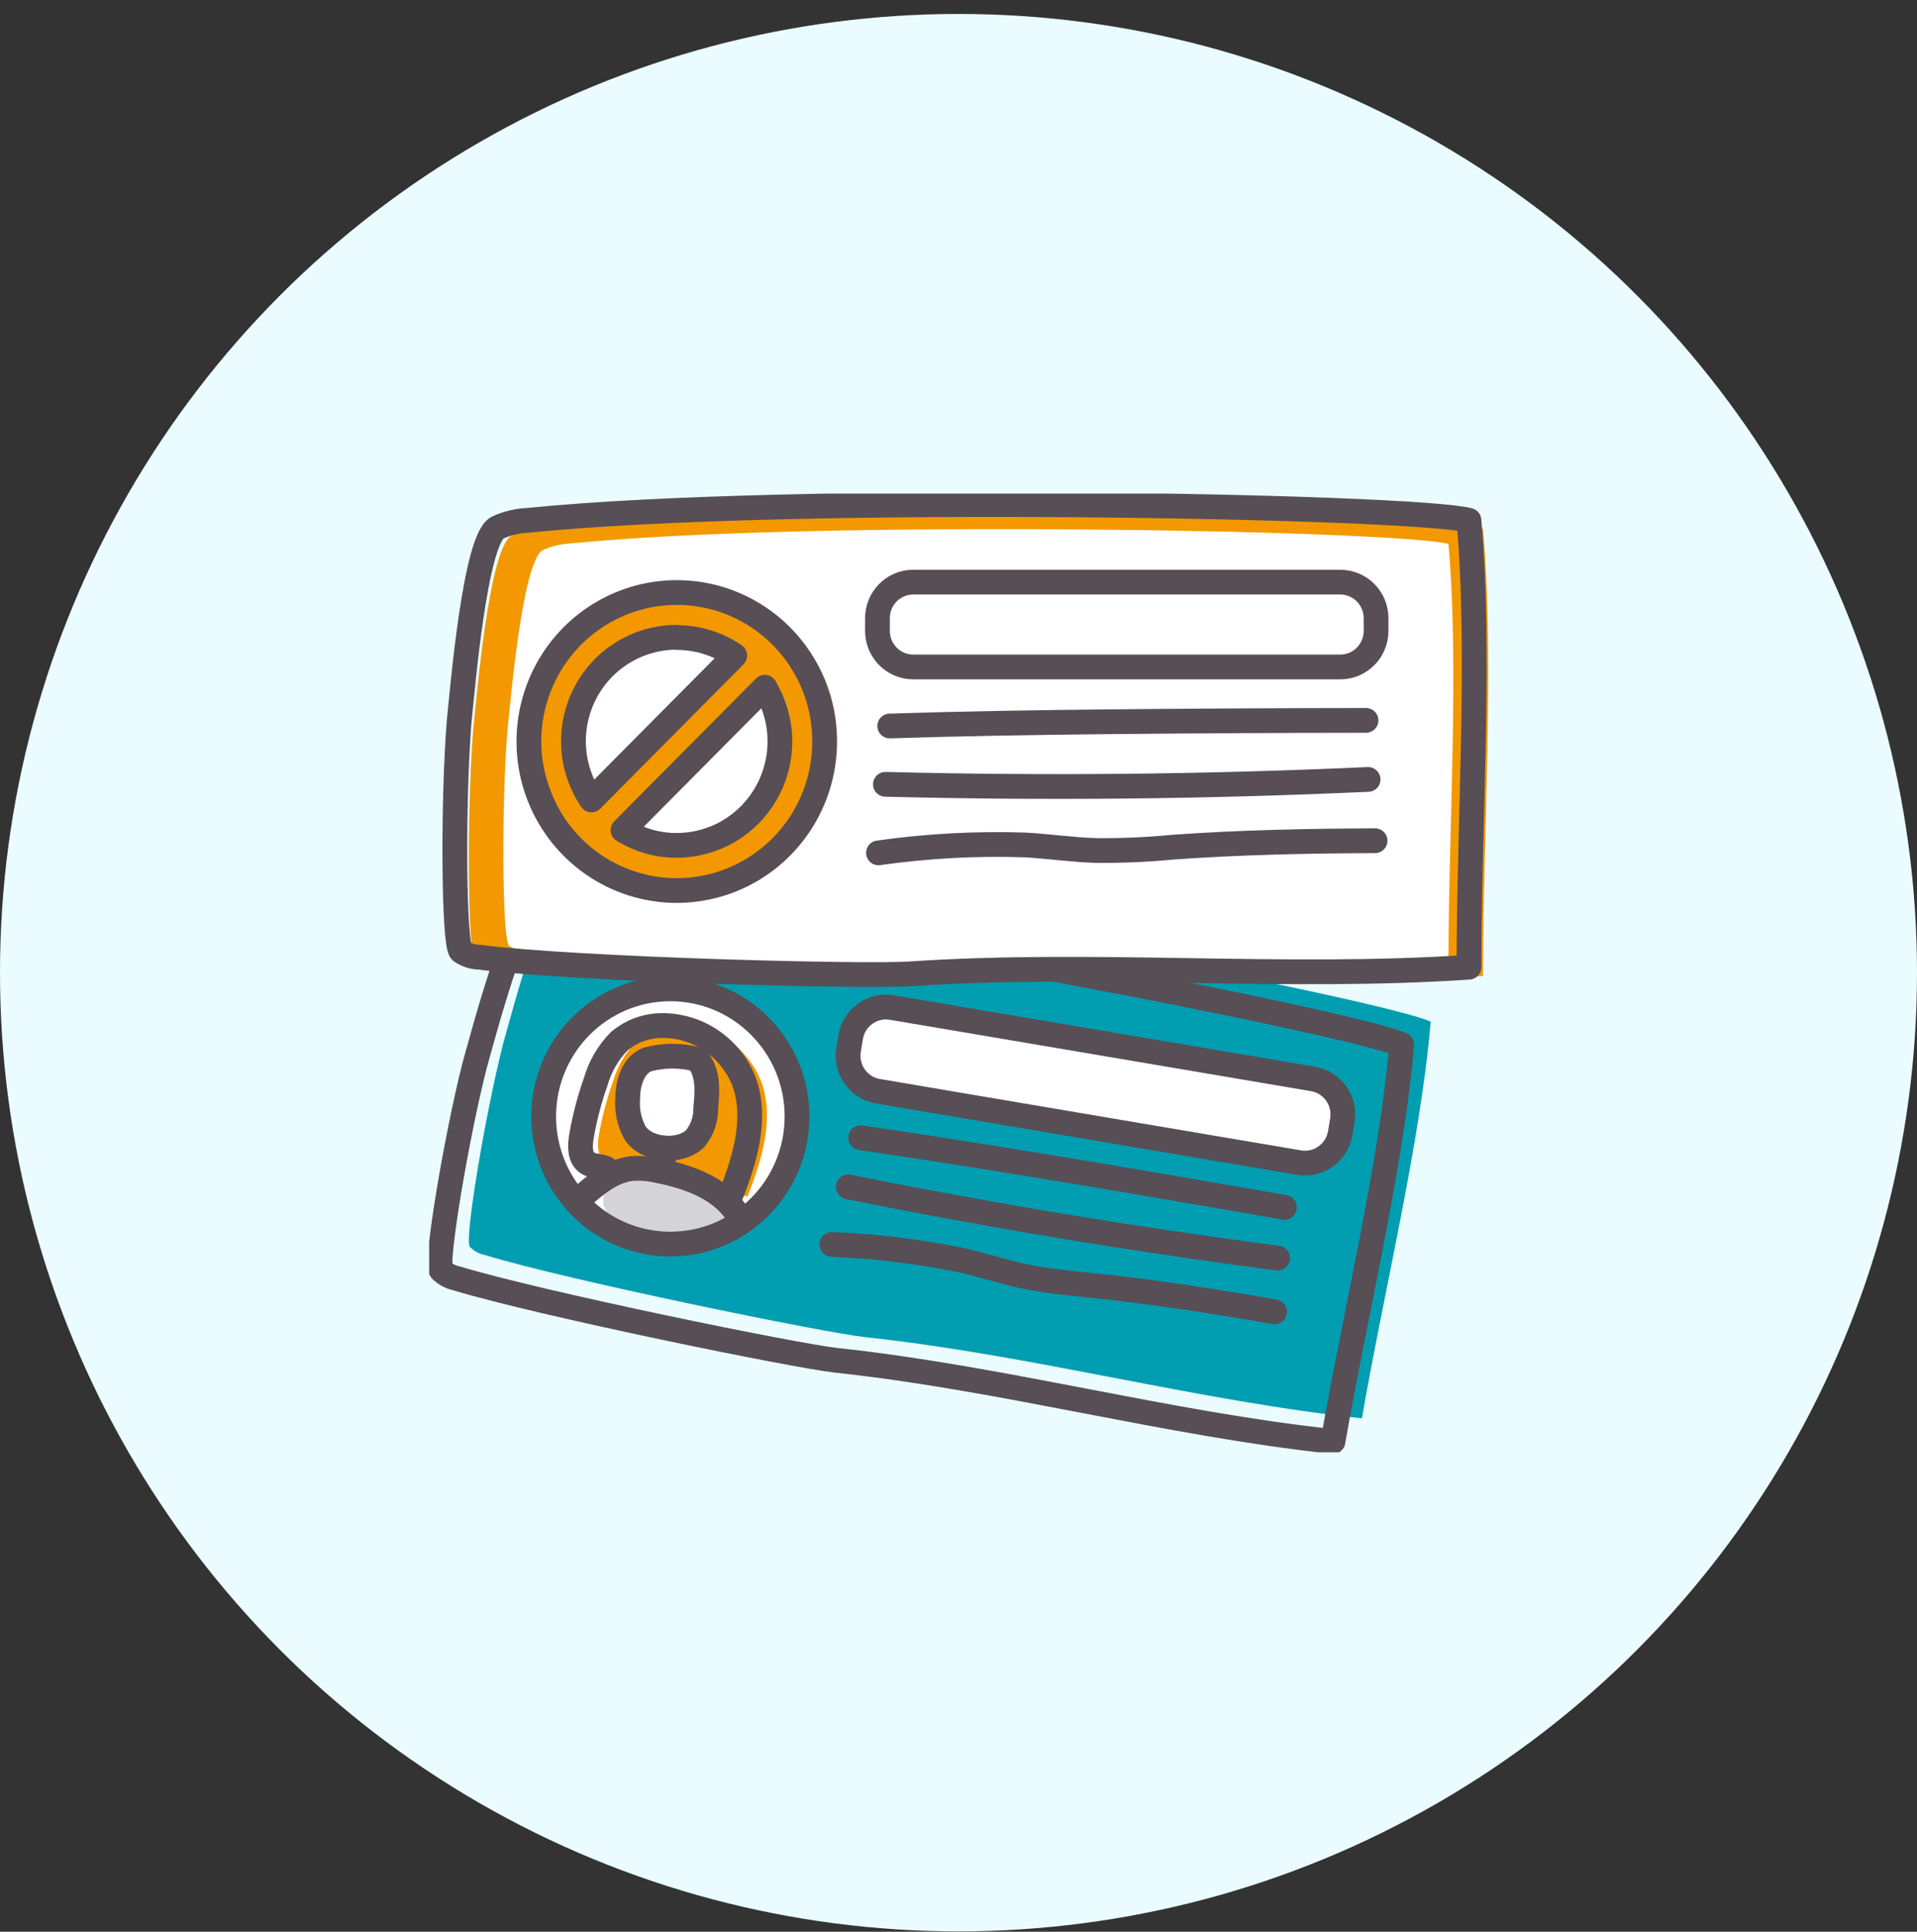 <svg width="134" height="135" viewBox="0 0 134 135" fill="none" xmlns="http://www.w3.org/2000/svg">
<rect x="0" y="0" width="134" height="135" fill="#333333" stroke="none"/>
<circle cx="67" cy="67.975" r="67" fill="#EAFCFF"/>
<g clip-path="url(#clip0_35_1826)">
<path d="M35.19 72.866C33.914 77.85 32.447 86.664 32.838 87.136C33.129 87.431 33.5 87.631 33.905 87.713C39.877 89.522 57.655 93.142 60.476 93.448C72.143 94.698 83.54 97.873 95.198 99.123C96.708 90.379 99.303 79.8 100.007 71.398C96.829 69.911 58.341 62.348 41.614 61.089C40.95 60.993 40.273 61.035 39.626 61.211C38.142 61.727 35.746 70.908 35.19 72.866Z" fill="#009EB0"/>
<path d="M46.858 86.943C51.748 86.943 55.712 82.951 55.712 78.025C55.712 73.1 51.748 69.107 46.858 69.107C41.968 69.107 38.004 73.1 38.004 78.025C38.004 82.951 41.968 86.943 46.858 86.943Z" fill="white"/>
<path d="M43.74 81.776C43.341 81.444 42.716 81.567 42.273 81.278C41.83 80.99 41.726 80.089 41.848 79.416C42.07 78.106 42.407 76.819 42.855 75.569C43.159 74.514 43.72 73.552 44.487 72.771C45.36 72.032 46.471 71.64 47.611 71.669C48.845 71.69 50.044 72.087 51.051 72.806C52.058 73.525 52.825 74.534 53.254 75.7C54.122 78.27 53.254 81.086 52.247 83.621" fill="#F39800"/>
<path d="M33.17 74.484C31.903 79.459 30.427 88.281 30.818 88.753C31.112 89.044 31.482 89.244 31.886 89.331C37.858 91.14 55.635 94.76 58.456 95.066C70.131 96.316 81.52 99.49 93.177 100.74C94.688 91.997 97.274 81.418 97.977 73.015C94.8 71.529 56.312 63.966 39.585 62.707C38.921 62.611 38.244 62.653 37.597 62.829C36.121 63.345 33.726 72.517 33.17 74.484Z" stroke="#574E56" stroke-width="1.73" stroke-linecap="round" stroke-linejoin="round"/>
<path d="M44.365 79.127C43.977 78.395 43.808 77.566 43.879 76.74C43.879 75.664 44.27 74.414 45.268 74.038C46.406 73.735 47.602 73.735 48.74 74.038C49.53 74.912 49.452 76.259 49.33 77.448C49.345 78.222 49.084 78.976 48.593 79.572C47.568 80.595 45.164 80.438 44.365 79.127Z" fill="white" stroke="#574E56" stroke-width="1.73" stroke-linecap="round" stroke-linejoin="round"/>
<path d="M46.303 81.671C46.387 81.195 46.41 80.71 46.372 80.228C46.254 80.7 46.23 81.191 46.303 81.671V81.671Z" stroke="#574E56" stroke-width="1.73" stroke-linecap="round" stroke-linejoin="round"/>
<path d="M60.164 79.512C64.721 80.176 69.27 80.902 73.81 81.654C79.139 82.534 84.463 83.443 89.781 84.382" stroke="#574E56" stroke-width="1.73" stroke-linecap="round" stroke-linejoin="round"/>
<path d="M59.297 82.948C69.233 84.947 79.236 86.605 89.305 87.923" stroke="#574E56" stroke-width="1.73" stroke-linecap="round" stroke-linejoin="round"/>
<path d="M58.148 86.969C61.25 87.093 64.336 87.474 67.376 88.106C68.808 88.447 70.206 88.902 71.647 89.208C73.252 89.54 74.893 89.68 76.516 89.855C80.726 90.292 84.919 90.948 89.094 91.674" stroke="#574E56" stroke-width="1.73" stroke-linecap="round" stroke-linejoin="round"/>
<path d="M33.074 51.043C32.623 56.726 32.692 66.641 33.196 67.087C33.574 67.35 34.021 67.496 34.481 67.507C41.347 68.381 61.459 68.888 64.602 68.67C77.622 67.795 90.643 69.081 103.663 68.206C103.663 58.387 104.488 46.296 103.663 36.975C99.905 35.97 56.381 35.104 37.892 36.931C37.151 36.958 36.422 37.134 35.748 37.447C34.185 38.304 33.309 48.796 33.074 51.043Z" fill="#F39800"/>
<path d="M35.462 51.131C35.045 56.429 35.106 65.671 35.583 66.09C35.933 66.335 36.346 66.472 36.773 66.484C43.179 67.262 61.945 67.76 64.862 67.559C76.971 66.746 89.167 67.944 101.25 67.122C101.25 57.977 102.014 46.706 101.25 38.016C97.778 37.071 57.171 36.267 39.941 37.972C39.245 37.997 38.56 38.16 37.927 38.453C36.504 39.292 35.687 49.032 35.462 51.131Z" fill="white"/>
<path d="M93.688 40.683H63.836C62.455 40.683 61.336 41.81 61.336 43.201V44.093C61.336 45.483 62.455 46.611 63.836 46.611H93.688C95.068 46.611 96.188 45.483 96.188 44.093V43.201C96.188 41.81 95.068 40.683 93.688 40.683Z" fill="white" stroke="#574E56" stroke-width="1.73" stroke-linecap="round" stroke-linejoin="round"/>
<path d="M91.782 75.403L62.344 70.414C60.983 70.184 59.693 71.108 59.464 72.48L59.317 73.359C59.088 74.731 60.007 76.03 61.368 76.26L90.806 81.249C92.167 81.48 93.457 80.555 93.686 79.183L93.833 78.304C94.062 76.932 93.144 75.634 91.782 75.403Z" fill="white" stroke="#574E56" stroke-width="1.73" stroke-linecap="round" stroke-linejoin="round"/>
<path d="M32.093 50.431C31.642 56.114 31.711 66.029 32.223 66.475C32.598 66.739 33.042 66.885 33.499 66.894C40.374 67.769 60.478 68.276 63.62 68.057C76.641 67.183 89.662 68.469 102.682 67.594C102.682 57.775 103.507 45.683 102.682 36.363C98.932 35.357 55.409 34.492 36.919 36.363C36.175 36.391 35.444 36.566 34.767 36.879C33.204 37.692 32.328 48.184 32.093 50.431Z" stroke="#574E56" stroke-width="1.73" stroke-linecap="round" stroke-linejoin="round"/>
<path d="M62.195 50.737C67.299 50.571 72.403 50.492 77.516 50.44C83.505 50.382 89.495 50.35 95.485 50.344" stroke="#574E56" stroke-width="1.73" stroke-linecap="round" stroke-linejoin="round"/>
<path d="M61.891 54.812C73.14 55.097 84.387 54.984 95.631 54.471" stroke="#574E56" stroke-width="1.73" stroke-linecap="round" stroke-linejoin="round"/>
<path d="M61.406 59.603C64.818 59.119 68.266 58.934 71.71 59.052C73.342 59.149 74.957 59.385 76.588 59.437C78.405 59.455 80.222 59.376 82.031 59.201C86.71 58.869 91.414 58.772 96.119 58.755" stroke="#574E56" stroke-width="1.73" stroke-linecap="round" stroke-linejoin="round"/>
<path d="M42.535 81.776C42.136 81.444 41.511 81.567 41.077 81.278C40.504 80.92 40.53 80.089 40.643 79.416C40.869 78.107 41.206 76.82 41.65 75.569C41.955 74.514 42.516 73.552 43.282 72.771C44.156 72.032 45.267 71.64 46.407 71.669C47.641 71.69 48.84 72.087 49.846 72.806C50.853 73.525 51.621 74.534 52.049 75.7C52.917 78.27 52.049 81.086 51.051 83.621" stroke="#574E56" stroke-width="1.73" stroke-linecap="round" stroke-linejoin="round"/>
<path d="M51.718 85.151C51.275 84.95 48.905 88.832 44.773 86.611C39.27 83.647 43.958 81.758 45.138 81.548C45.687 81.482 46.242 81.518 46.779 81.653C48.749 82.064 50.85 82.956 51.709 85.151" fill="#D5D4D6"/>
<path d="M47.717 61.57C53.144 61.57 57.543 57.139 57.543 51.673C57.543 46.207 53.144 41.775 47.717 41.775C42.29 41.775 37.891 46.207 37.891 51.673C37.891 57.139 42.29 61.57 47.717 61.57Z" stroke="#574E56" stroke-width="1.73" stroke-linecap="round" stroke-linejoin="round"/>
<path d="M46.858 86.943C51.748 86.943 55.712 82.951 55.712 78.025C55.712 73.1 51.748 69.107 46.858 69.107C41.968 69.107 38.004 73.1 38.004 78.025C38.004 82.951 41.968 86.943 46.858 86.943Z" stroke="#574E56" stroke-width="1.73" stroke-linecap="round" stroke-linejoin="round"/>
<path d="M40.555 83.743C41.614 82.808 42.768 81.82 44.174 81.662C44.795 81.623 45.418 81.676 46.024 81.82C48.254 82.257 50.658 83.14 51.718 85.169" stroke="#574E56" stroke-width="1.73" stroke-linecap="round" stroke-linejoin="round"/>
<path d="M48.131 41.128C46.087 41.128 44.088 41.739 42.388 42.883C40.688 44.028 39.362 45.654 38.58 47.556C37.797 49.459 37.593 51.553 37.992 53.573C38.391 55.593 39.375 57.449 40.821 58.905C42.267 60.361 44.109 61.353 46.115 61.755C48.12 62.156 50.198 61.95 52.087 61.162C53.977 60.374 55.591 59.039 56.727 57.327C57.863 55.615 58.47 53.601 58.47 51.541C58.47 48.78 57.381 46.131 55.442 44.178C53.503 42.225 50.873 41.128 48.131 41.128V41.128ZM48.131 44.276C49.578 44.273 50.991 44.712 52.185 45.535L42.168 55.625C41.426 54.533 40.995 53.257 40.921 51.936C40.846 50.615 41.132 49.299 41.745 48.13C42.359 46.96 43.278 45.981 44.404 45.299C45.529 44.616 46.818 44.257 48.131 44.259V44.276ZM48.131 58.807C46.805 58.808 45.504 58.439 44.373 57.741L54.286 47.756C54.95 48.858 55.312 50.117 55.334 51.407C55.357 52.696 55.038 53.967 54.412 55.092C53.786 56.216 52.874 57.153 51.771 57.806C50.667 58.459 49.411 58.804 48.131 58.807V58.807Z" fill="#F39800"/>
<path d="M47.307 41.408C45.262 41.408 43.263 42.019 41.563 43.163C39.863 44.307 38.538 45.934 37.756 47.837C36.973 49.739 36.769 51.833 37.167 53.853C37.566 55.873 38.551 57.728 39.997 59.185C41.442 60.641 43.285 61.633 45.29 62.035C47.295 62.437 49.374 62.23 51.263 61.442C53.152 60.654 54.767 59.319 55.903 57.607C57.039 55.894 57.645 53.881 57.645 51.822C57.646 50.454 57.38 49.099 56.861 47.835C56.341 46.571 55.58 45.423 54.62 44.456C53.659 43.488 52.519 42.721 51.264 42.198C50.01 41.675 48.665 41.407 47.307 41.408ZM47.307 44.556C48.754 44.553 50.167 44.992 51.361 45.815L41.344 55.905C40.602 54.812 40.171 53.537 40.097 52.216C40.022 50.895 40.307 49.579 40.921 48.409C41.534 47.239 42.453 46.261 43.579 45.579C44.704 44.897 45.994 44.537 47.307 44.538V44.556ZM47.307 59.078C45.98 59.084 44.678 58.714 43.548 58.012L53.461 48.027C54.129 49.128 54.493 50.389 54.517 51.679C54.54 52.969 54.222 54.242 53.596 55.367C52.969 56.492 52.056 57.43 50.951 58.082C49.846 58.734 48.588 59.078 47.307 59.078Z" stroke="#574E56" stroke-width="1.73" stroke-linecap="round" stroke-linejoin="round"/>
</g>
<defs>
<clipPath id="clip0_35_1826">
<rect width="74" height="67" fill="white" transform="translate(30 34.492)"/>
</clipPath>
</defs>
</svg>

